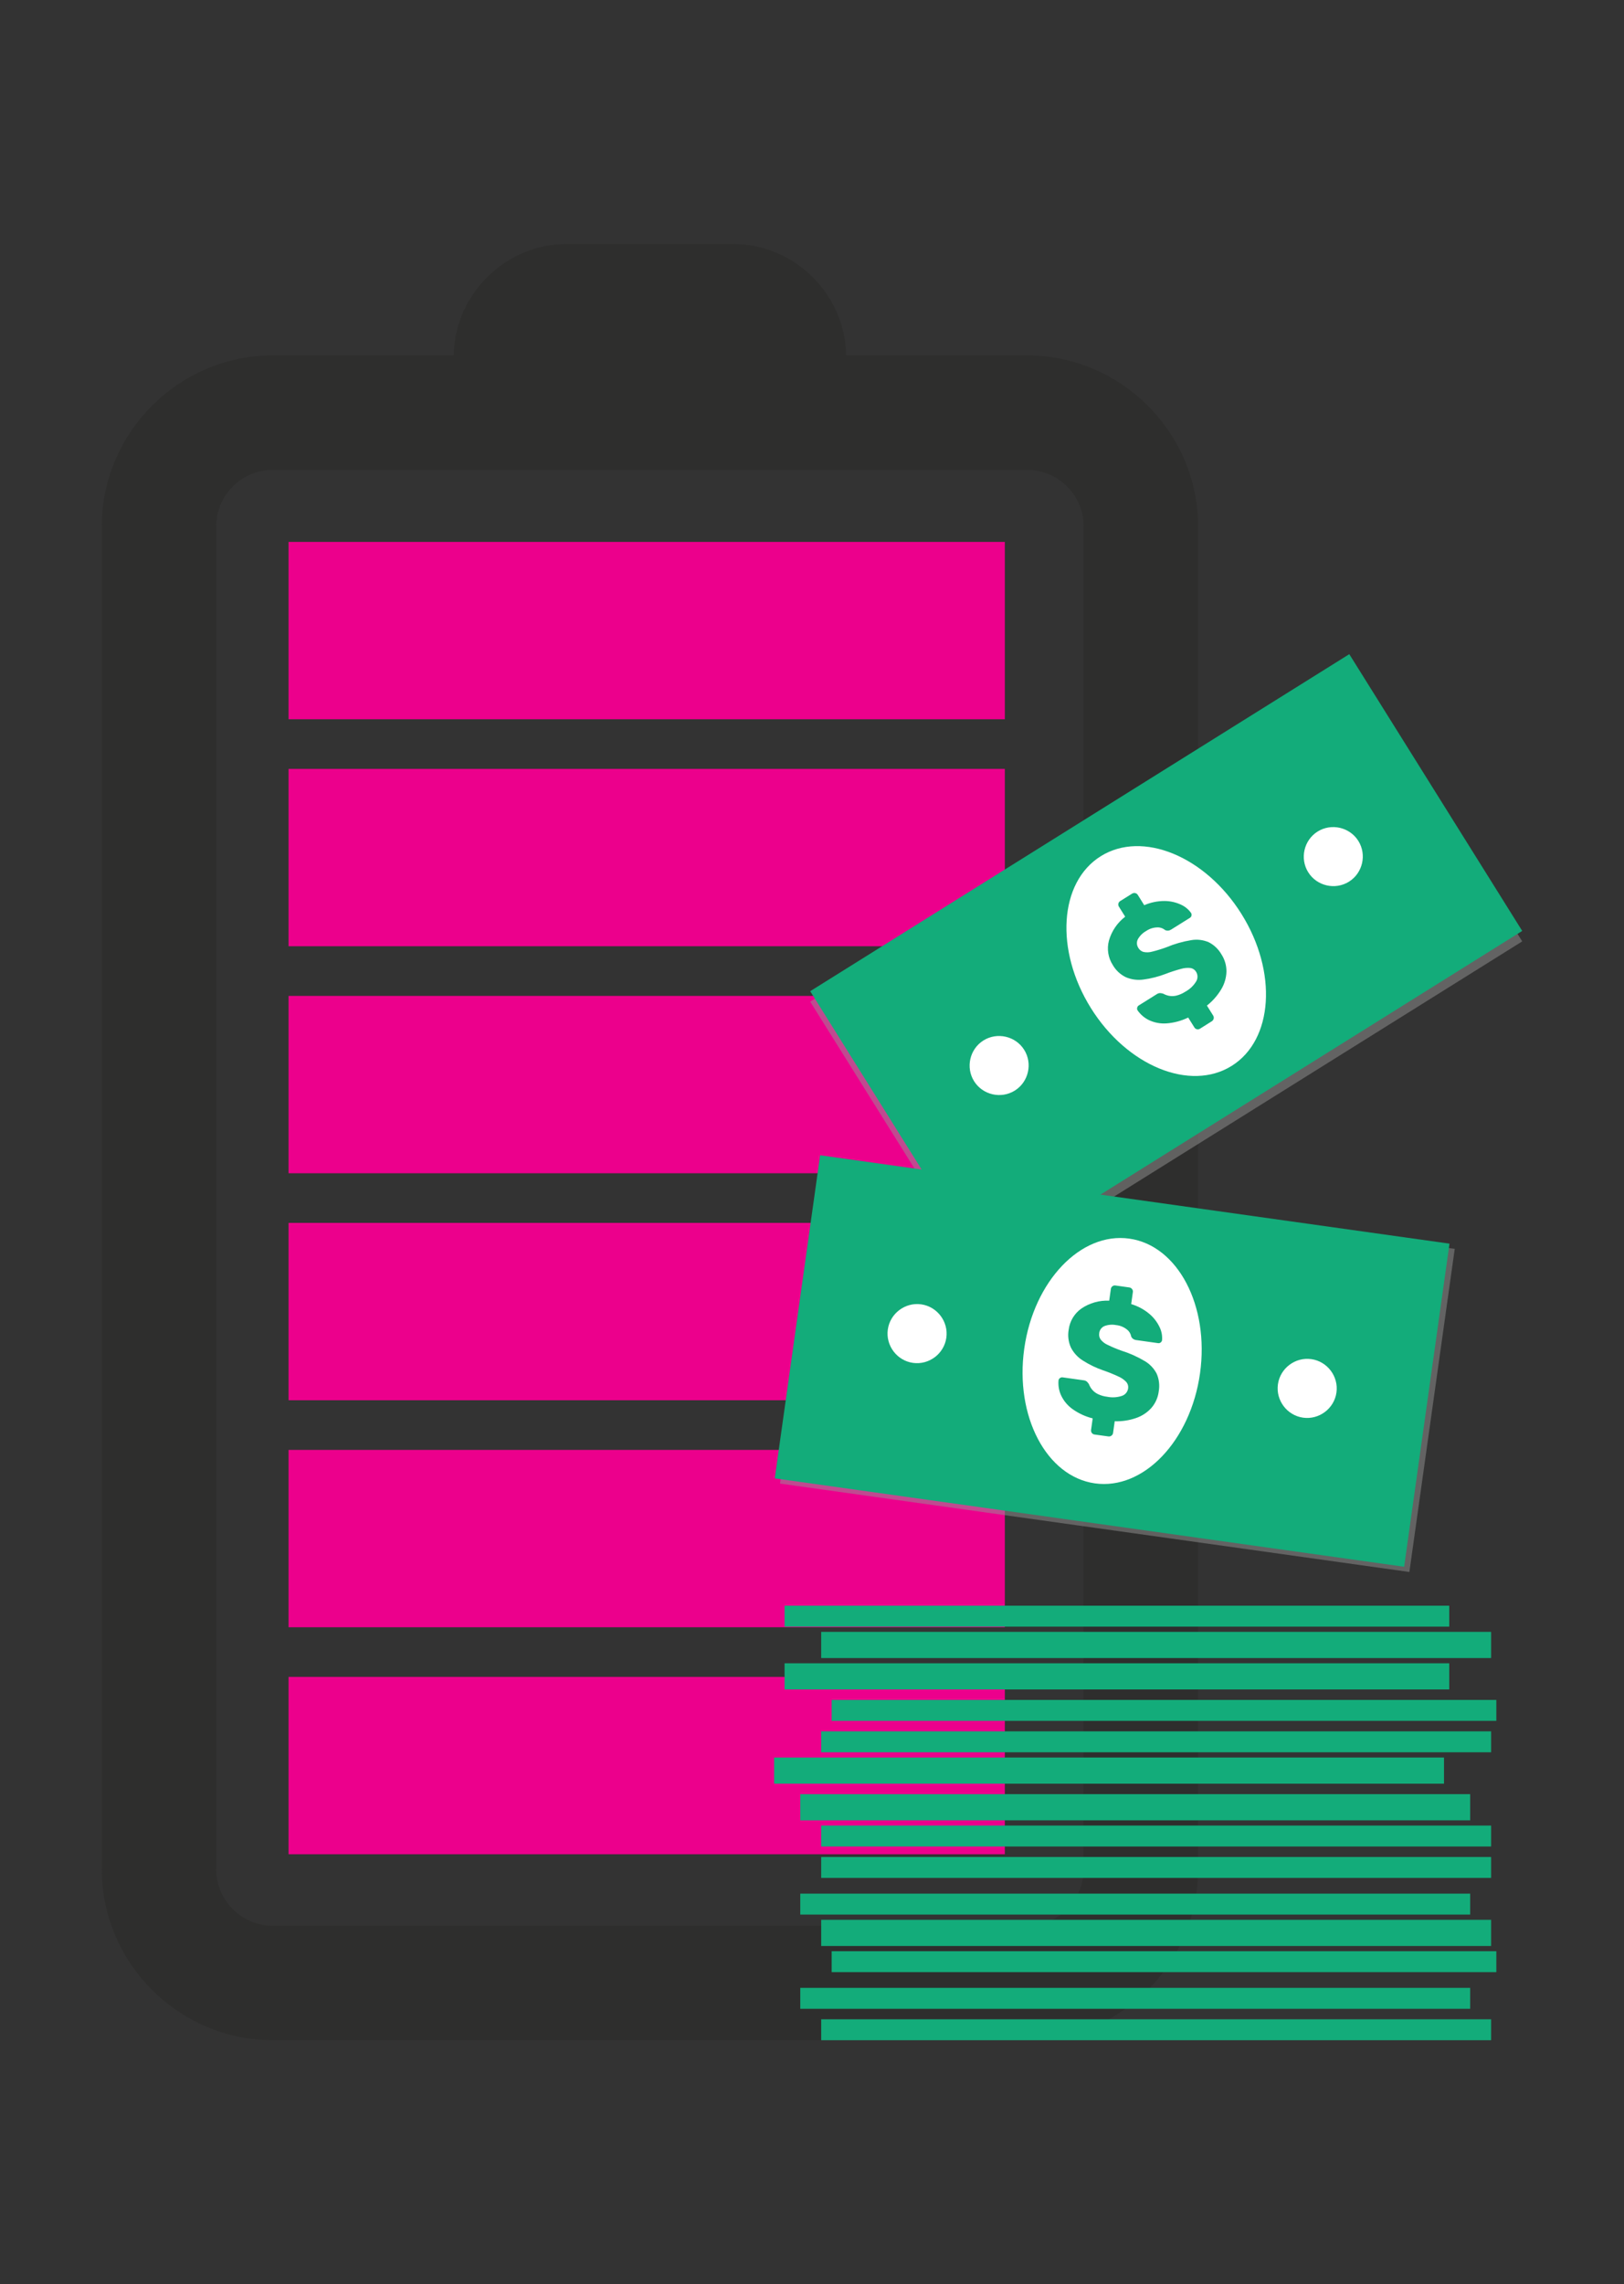 <?xml version="1.0" encoding="UTF-8" standalone="no"?>
<!DOCTYPE svg PUBLIC "-//W3C//DTD SVG 1.1//EN" "http://www.w3.org/Graphics/SVG/1.1/DTD/svg11.dtd">
<svg width="100%" height="100%" viewBox="0 0 458 644" version="1.1" xmlns="http://www.w3.org/2000/svg" xmlns:xlink="http://www.w3.org/1999/xlink" xml:space="preserve" xmlns:serif="http://www.serif.com/" style="fill-rule:evenodd;clip-rule:evenodd;stroke-linejoin:round;stroke-miterlimit:2;">
    <rect x="0" y="0" width="458" height="644" fill="#333333" stroke="none"/>
    <g id="Group_24623" transform="matrix(1,0,0,1,-1031.76,-273.455)">
        <g id="Group_24620">
            <g id="Path_3961" transform="matrix(-3.82857e-16,-1,1,-3.82857e-16,1060.46,848.671)">
                <path d="M475.014,99.256L475.014,48.131C474.98,21.736 453.267,0.028 426.872,0L48.142,0C21.747,0.028 0.034,21.736 -0,48.131L0,261.055C0.035,287.45 21.747,309.157 48.142,309.185L426.872,309.185C453.267,309.157 474.979,287.45 475.014,261.055L475.014,209.929C492.326,209.649 506.419,195.337 506.432,178.023L506.432,131.162C506.419,113.848 492.326,99.536 475.014,99.256M442.728,261.056C442.716,269.748 435.564,276.895 426.872,276.9L48.142,276.9C39.447,276.899 32.289,269.75 32.276,261.055L32.276,48.131C32.289,39.436 39.447,32.287 48.142,32.286L426.872,32.286C435.564,32.291 442.717,39.439 442.728,48.131L442.728,261.056Z" style="fill:rgb(46,46,45);fill-rule:nonzero;"/>
            </g>
            <g id="Rectangle_2884" transform="matrix(1,0,0,1,1113.14,490.239)">
                <rect x="0" y="0" width="202" height="50" style="fill:rgb(236,0,140);"/>
            </g>
            <g id="Rectangle_2889" transform="matrix(1,0,0,1,1113.14,426.239)">
                <rect x="0" y="0" width="202" height="50" style="fill:rgb(236,0,140);"/>
            </g>
            <g id="Rectangle_2885" transform="matrix(1,0,0,1,1113.14,554.239)">
                <rect x="0" y="0" width="202" height="50" style="fill:rgb(236,0,140);"/>
            </g>
            <g id="Rectangle_2886" transform="matrix(1,0,0,1,1113.14,618.239)">
                <rect x="0" y="0" width="202" height="50" style="fill:rgb(236,0,140);"/>
            </g>
            <g id="Rectangle_2887" transform="matrix(1,0,0,1,1113.14,682.239)">
                <rect x="0" y="0" width="202" height="50" style="fill:rgb(236,0,140);"/>
            </g>
            <g id="Rectangle_2888" transform="matrix(1,0,0,1,1113.14,746.239)">
                <rect x="0" y="0" width="202" height="50" style="fill:rgb(236,0,140);"/>
            </g>
            <g id="Group_24613" transform="matrix(1,0,0,1,1250.07,457.904)">
                <g id="Group_24583">
                    <g id="Group_23264" transform="matrix(0.848,-0.53,0.53,0.848,8.855,95.837)">
                        <g id="Rectangle_2188" transform="matrix(1,0,0,1,0,2.503)">
                            <rect x="0" y="0" width="179.288" height="92.016" style="fill:rgb(149,149,149);fill-opacity:0.5;"/>
                        </g>
                        <g id="Rectangle_2165" transform="matrix(1,0,0,1,1.564,0)">
                            <rect x="0" y="0" width="179.288" height="92.016" style="fill:rgb(19,172,122);"/>
                        </g>
                        <g id="Group_23261" transform="matrix(1,0,0,1,1.564,0)">
                            <g id="Group_23260">
                                <g id="Path_3949" transform="matrix(1,0,0,1,64.607,11.157)">
                                    <path d="M50.074,34.851C50.074,54.1 38.864,69.7 25.037,69.7C11.21,69.7 0,54.1 0,34.852C0,15.604 11.21,0 25.037,0C38.864,0 50.074,15.6 50.074,34.851" style="fill:white;fill-rule:nonzero;"/>
                                </g>
                                <g id="Path_3950" transform="matrix(1,0,0,1,75.427,24.788)">
                                    <path d="M12.214,42.44C12.198,42.441 12.181,42.441 12.165,42.441C11.544,42.441 11.034,41.931 11.034,41.31C11.034,41.294 11.034,41.277 11.035,41.261L11.035,38.007C8.916,37.787 6.86,37.163 4.976,36.168C3.497,35.386 2.24,34.242 1.321,32.844C0.525,31.609 0.07,30.186 -0,28.718C0.004,28.458 0.115,28.21 0.307,28.034C0.498,27.835 0.763,27.724 1.038,27.727L6.98,27.727C7.326,27.703 7.672,27.786 7.97,27.963C8.212,28.142 8.434,28.348 8.63,28.576C8.91,29.085 9.268,29.547 9.691,29.944C10.207,30.419 10.818,30.779 11.483,31C12.373,31.29 13.306,31.426 14.241,31.4C15.667,31.489 17.092,31.195 18.367,30.551C19.224,30.101 19.762,29.208 19.759,28.24C19.771,27.585 19.493,26.957 19,26.525C18.282,25.958 17.457,25.541 16.575,25.3C15.111,24.851 13.623,24.481 12.119,24.192C10.014,23.782 7.964,23.125 6.012,22.235C4.469,21.548 3.141,20.456 2.17,19.074C1.247,17.618 0.787,15.916 0.85,14.193C0.811,11.771 1.796,9.441 3.56,7.781C5.629,5.902 8.253,4.744 11.035,4.481L11.035,1.181C11.034,1.164 11.034,1.147 11.034,1.13C11.034,0.509 11.544,-0.001 12.165,-0.001C12.181,-0.001 12.198,-0.001 12.214,0L16.128,0C16.436,-0.002 16.732,0.116 16.953,0.33C17.188,0.549 17.317,0.858 17.307,1.179L17.307,4.579C19.25,4.87 21.112,5.558 22.777,6.6C24.124,7.446 25.274,8.571 26.149,9.9C26.859,10.95 27.274,12.172 27.349,13.437C27.348,13.693 27.246,13.939 27.066,14.121C26.887,14.322 26.628,14.434 26.359,14.428L20.135,14.428C19.824,14.437 19.516,14.372 19.235,14.239C18.965,14.097 18.737,13.885 18.575,13.626C18.32,12.852 17.78,12.203 17.065,11.811C16.108,11.256 15.012,10.986 13.906,11.033C12.79,10.976 11.68,11.229 10.699,11.764C9.923,12.234 9.468,13.098 9.52,14.004C9.513,14.615 9.742,15.206 10.157,15.654C10.761,16.233 11.498,16.654 12.303,16.88C13.648,17.318 15.017,17.68 16.403,17.965C18.784,18.357 21.111,19.028 23.335,19.965C24.898,20.606 26.241,21.687 27.201,23.077C28.064,24.52 28.49,26.183 28.428,27.863C28.461,29.598 27.976,31.304 27.037,32.763C26.057,34.225 24.717,35.41 23.147,36.205C21.319,37.134 19.338,37.726 17.3,37.95L17.3,41.25C17.31,41.571 17.181,41.88 16.946,42.099C16.725,42.313 16.429,42.431 16.121,42.429L12.214,42.44Z" style="fill:rgb(19,172,122);fill-rule:nonzero;"/>
                                </g>
                                <g id="Path_3951" transform="matrix(1,0,0,1,25.743,37.672)">
                                    <path d="M16.672,8.336C16.672,12.909 12.909,16.672 8.336,16.672C3.763,16.672 0,12.909 0,8.336C0,3.763 3.763,-0 8.336,-0C12.909,0.001 16.671,3.763 16.672,8.336" style="fill:white;fill-rule:nonzero;"/>
                                </g>
                                <g id="Path_3952" transform="matrix(1,0,0,1,136.874,37.672)">
                                    <path d="M16.672,8.336C16.672,12.909 12.909,16.672 8.336,16.672C3.763,16.672 0,12.909 0,8.336C0,3.763 3.763,-0 8.336,-0C12.909,0.001 16.671,3.763 16.672,8.336" style="fill:white;fill-rule:nonzero;"/>
                                </g>
                            </g>
                        </g>
                    </g>
                    <g id="Group_23267" transform="matrix(0.99,0.139,-0.139,0.99,12.981,141.263)">
                        <g id="Rectangle_2189" transform="matrix(1,0,0,1,1.667,1.256)">
                            <rect x="0" y="0" width="179.288" height="92.017" style="fill:rgb(149,149,149);fill-opacity:0.5;"/>
                        </g>
                        <rect id="Rectangle_2165-2" x="0" y="0" width="179.288" height="92.017" style="fill:rgb(19,172,122);"/>
                        <g id="Group_23261-2">
                            <g id="Group_23260-2">
                                <g id="Path_3949-2" transform="matrix(1,0,0,1,64.607,11.157)">
                                    <path d="M50.074,34.852C50.074,54.1 38.864,69.7 25.037,69.7C11.21,69.7 0,54.1 0,34.852C0,15.604 11.209,0 25.037,0C38.865,0 50.074,15.6 50.074,34.852" style="fill:white;fill-rule:nonzero;"/>
                                </g>
                                <g id="Path_3950-2" transform="matrix(1,0,0,1,75.427,24.789)">
                                    <path d="M12.214,42.44C12.198,42.441 12.181,42.441 12.165,42.441C11.544,42.441 11.034,41.931 11.034,41.31C11.034,41.294 11.034,41.277 11.035,41.261L11.035,38.007C8.916,37.787 6.86,37.163 4.976,36.168C3.497,35.386 2.24,34.242 1.321,32.844C0.525,31.609 0.07,30.186 -0,28.718C0.004,28.458 0.115,28.21 0.307,28.034C0.498,27.835 0.763,27.724 1.038,27.727L6.98,27.727C7.326,27.703 7.672,27.786 7.97,27.963C8.212,28.142 8.434,28.348 8.63,28.576C8.91,29.085 9.268,29.547 9.691,29.944C10.207,30.419 10.818,30.779 11.483,31C12.373,31.29 13.306,31.426 14.241,31.4C15.667,31.489 17.092,31.195 18.367,30.551C19.224,30.101 19.762,29.208 19.759,28.24C19.771,27.585 19.493,26.957 19,26.525C18.282,25.958 17.457,25.541 16.575,25.3C15.111,24.851 13.623,24.481 12.119,24.192C10.014,23.782 7.964,23.125 6.012,22.235C4.469,21.548 3.141,20.456 2.17,19.074C1.247,17.618 0.787,15.916 0.85,14.193C0.811,11.771 1.796,9.441 3.56,7.781C5.629,5.902 8.253,4.744 11.035,4.481L11.035,1.181C11.034,1.164 11.034,1.147 11.034,1.13C11.034,0.509 11.544,-0.001 12.165,-0.001C12.181,-0.001 12.198,-0.001 12.214,0L16.128,0C16.436,-0.002 16.732,0.116 16.953,0.33C17.188,0.549 17.317,0.858 17.307,1.179L17.307,4.579C19.25,4.87 21.112,5.558 22.777,6.6C24.124,7.446 25.274,8.571 26.149,9.9C26.859,10.95 27.274,12.172 27.349,13.437C27.348,13.693 27.246,13.939 27.066,14.121C26.886,14.321 26.628,14.433 26.359,14.427L20.135,14.427C19.824,14.436 19.516,14.371 19.235,14.238C18.965,14.096 18.737,13.884 18.575,13.625C18.32,12.851 17.78,12.202 17.065,11.81C16.108,11.255 15.012,10.985 13.906,11.032C12.79,10.975 11.68,11.228 10.699,11.763C9.923,12.233 9.468,13.097 9.52,14.003C9.513,14.614 9.742,15.205 10.157,15.653C10.761,16.232 11.498,16.653 12.303,16.879C13.648,17.317 15.017,17.679 16.403,17.964C18.784,18.356 21.111,19.027 23.335,19.964C24.898,20.605 26.241,21.686 27.201,23.076C28.064,24.519 28.49,26.182 28.428,27.862C28.461,29.597 27.976,31.303 27.037,32.762C26.057,34.224 24.717,35.409 23.147,36.204C21.319,37.133 19.338,37.725 17.3,37.949L17.3,41.249C17.31,41.57 17.181,41.879 16.946,42.098C16.725,42.312 16.429,42.43 16.121,42.428L12.214,42.44Z" style="fill:rgb(19,172,122);fill-rule:nonzero;"/>
                                </g>
                                <g id="Path_3951-2" transform="matrix(1,0,0,1,25.743,37.672)">
                                    <path d="M16.672,8.337C16.671,12.91 12.909,16.672 8.336,16.672C3.763,16.672 0,12.909 0,8.336C0,3.763 3.763,0 8.336,0C12.909,-0 16.672,3.763 16.672,8.336C16.672,8.336 16.672,8.337 16.672,8.337" style="fill:white;fill-rule:nonzero;"/>
                                </g>
                                <g id="Path_3952-2" transform="matrix(1,0,0,1,136.873,37.672)">
                                    <path d="M16.672,8.337C16.671,12.91 12.909,16.672 8.336,16.672C3.763,16.672 0,12.909 0,8.336C0,3.763 3.763,0 8.336,0C12.909,-0 16.672,3.763 16.672,8.336C16.672,8.336 16.672,8.337 16.672,8.337" style="fill:white;fill-rule:nonzero;"/>
                                </g>
                            </g>
                        </g>
                    </g>
                </g>
                <g id="Group_24584" transform="matrix(1,0,0,1,0,268.259)">
                    <g id="Rectangle_2168" transform="matrix(1,0,0,1,13.284,116.604)">
                        <rect x="0" y="0" width="188.928" height="5.904" style="fill:rgb(19,172,122);"/>
                    </g>
                    <g id="Rectangle_2169" transform="matrix(1,0,0,1,7.38,107.748)">
                        <rect x="0" y="0" width="188.928" height="5.904" style="fill:rgb(19,172,122);"/>
                    </g>
                    <g id="Rectangle_2170" transform="matrix(1,0,0,1,16.236,97.416)">
                        <rect x="0" y="0" width="187.452" height="5.904" style="fill:rgb(19,172,122);"/>
                    </g>
                    <g id="Rectangle_2171" transform="matrix(1,0,0,1,13.284,88.56)">
                        <rect x="0" y="0" width="188.928" height="7.38" style="fill:rgb(19,172,122);"/>
                    </g>
                    <g id="Rectangle_2172" transform="matrix(1,0,0,1,7.38,81.18)">
                        <rect x="0" y="0" width="188.928" height="5.904" style="fill:rgb(19,172,122);"/>
                    </g>
                    <g id="Rectangle_2173" transform="matrix(1,0,0,1,13.284,70.848)">
                        <rect x="0" y="0" width="188.928" height="5.904" style="fill:rgb(19,172,122);"/>
                    </g>
                    <g id="Rectangle_2174" transform="matrix(1,0,0,1,13.284,61.992)">
                        <rect x="0" y="0" width="188.928" height="5.904" style="fill:rgb(19,172,122);"/>
                    </g>
                    <g id="Rectangle_2175" transform="matrix(1,0,0,1,7.38,53.136)">
                        <rect x="0" y="0" width="188.928" height="7.38" style="fill:rgb(19,172,122);"/>
                    </g>
                    <g id="Rectangle_2176" transform="matrix(1,0,0,1,0,42.804)">
                        <rect x="0" y="0" width="188.928" height="7.38" style="fill:rgb(19,172,122);"/>
                    </g>
                    <g id="Rectangle_2177" transform="matrix(1,0,0,1,13.284,35.424)">
                        <rect x="0" y="0" width="188.928" height="5.904" style="fill:rgb(19,172,122);"/>
                    </g>
                    <g id="Rectangle_2178" transform="matrix(1,0,0,1,16.236,26.568)">
                        <rect x="0" y="0" width="187.452" height="5.904" style="fill:rgb(19,172,122);"/>
                    </g>
                    <g id="Rectangle_2179" transform="matrix(1,0,0,1,2.952,16.236)">
                        <rect x="0" y="0" width="187.452" height="7.38" style="fill:rgb(19,172,122);"/>
                    </g>
                    <g id="Rectangle_2180" transform="matrix(1,0,0,1,13.284,7.38)">
                        <rect x="0" y="0" width="188.928" height="7.38" style="fill:rgb(19,172,122);"/>
                    </g>
                    <g id="Rectangle_2181" transform="matrix(1,0,0,1,2.952,0)">
                        <rect x="0" y="0" width="187.452" height="5.904" style="fill:rgb(19,172,122);"/>
                    </g>
                </g>
            </g>
        </g>
    </g>
</svg>
